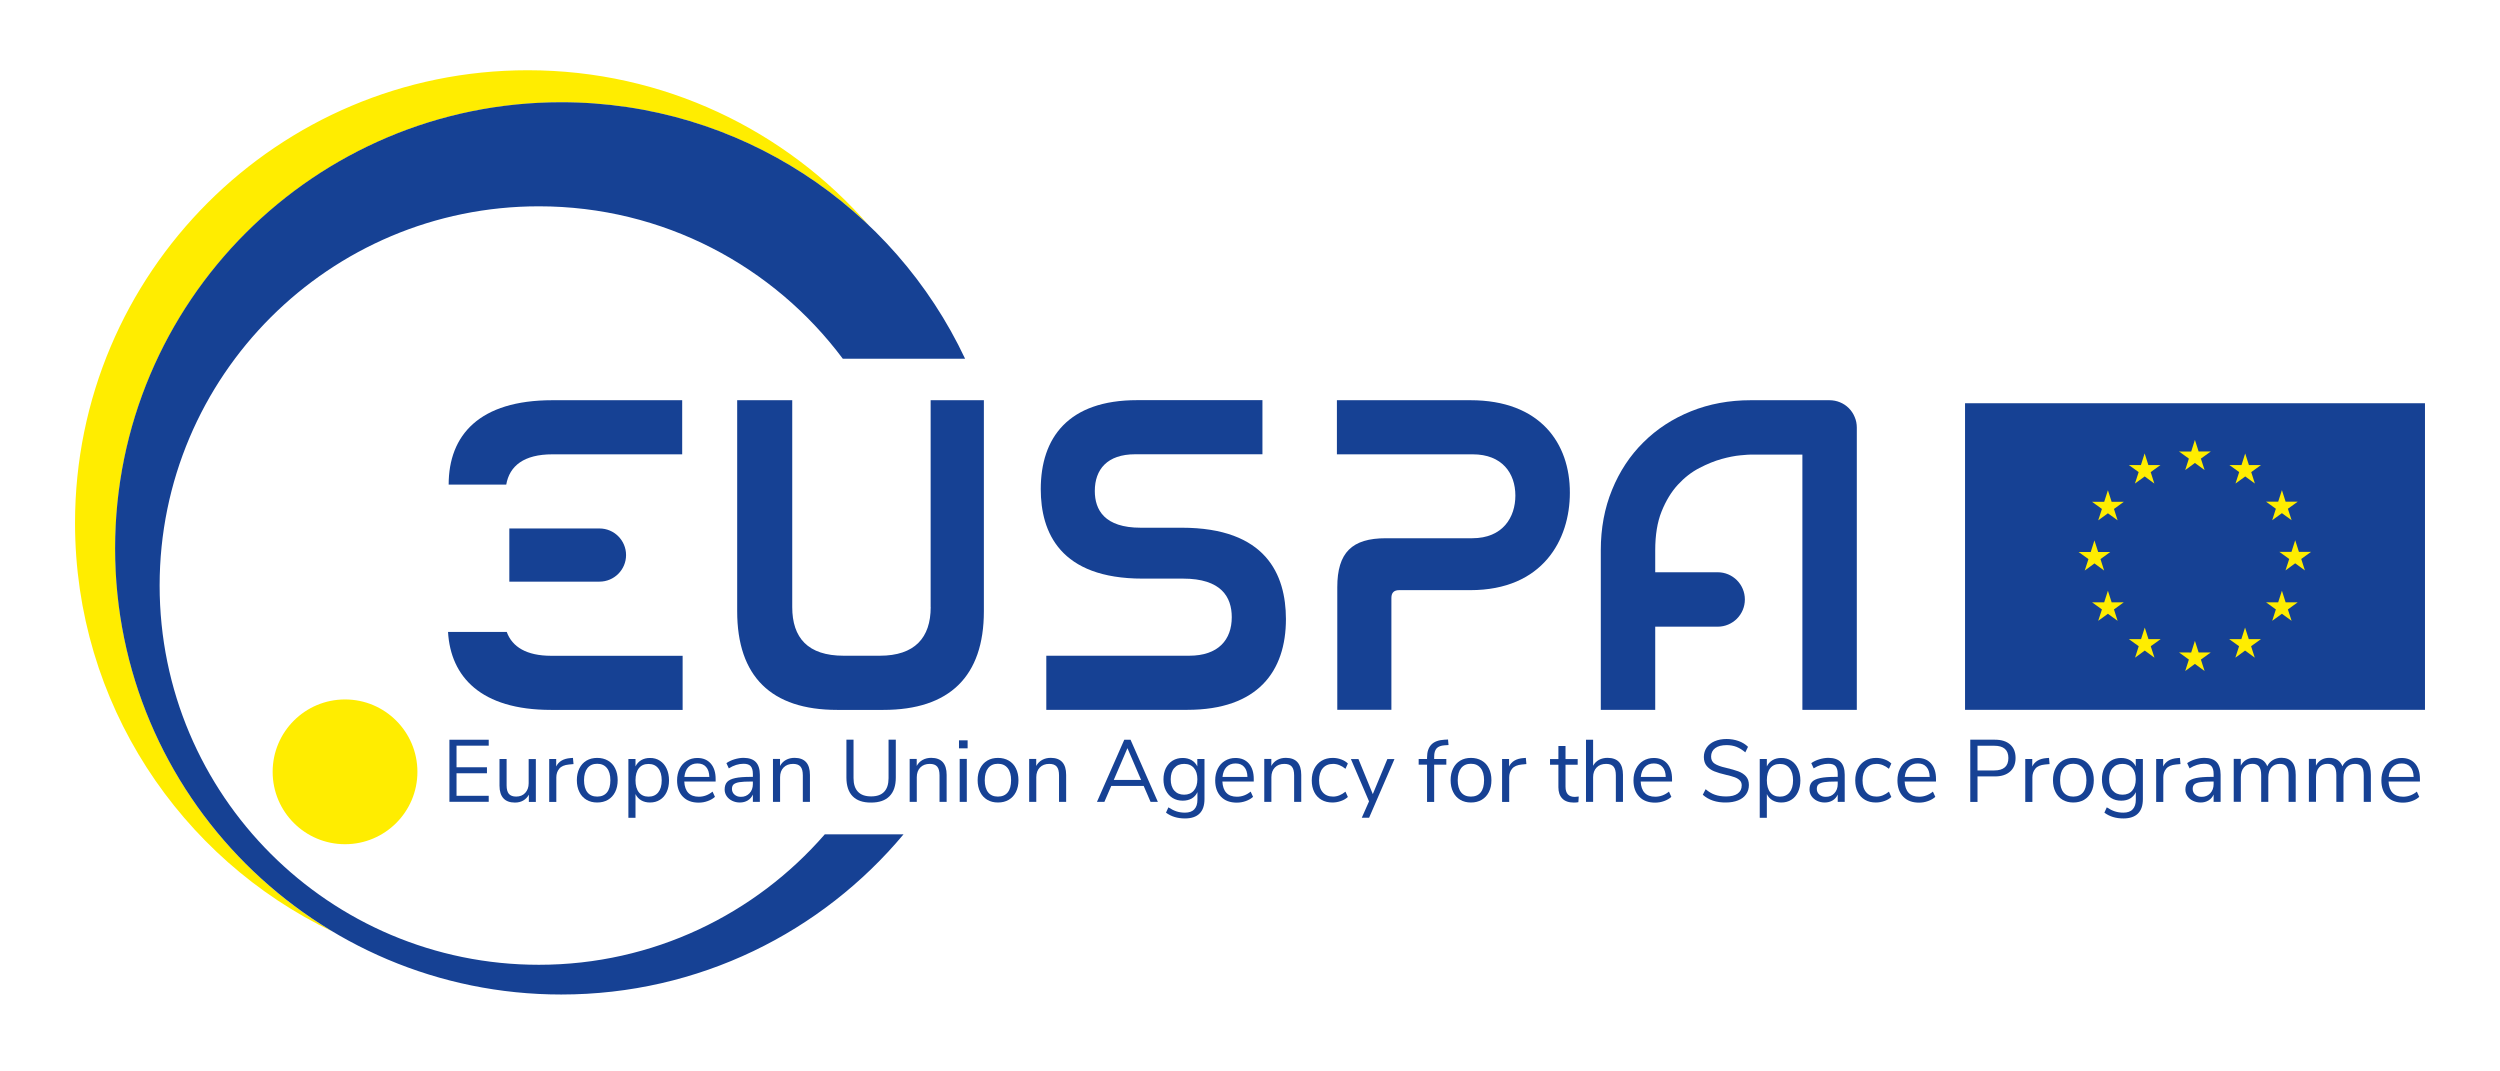 <?xml version="1.0" encoding="UTF-8"?>
<!-- Generator: Adobe Illustrator 24.1.1, SVG Export Plug-In . SVG Version: 6.00 Build 0)  -->
<svg version="1.1" id="Calque_1" xmlns="http://www.w3.org/2000/svg" xmlns:xlink="http://www.w3.org/1999/xlink" x="0px" y="0px" viewBox="0 0 396.85 170.08" style="enable-background:new 0 0 396.85 170.08;" xml:space="preserve">
<style type="text/css">
	.st0{fill:#164194;}
	.st1{fill:#FFED00;}
</style>
<g>
	<g>
		<rect x="311.93" y="64.01" class="st0" width="73.01" height="48.67"/>
		<polygon class="st1" points="346.88,74.62 348.42,73.49 349.96,74.62 349.37,72.8 350.94,71.67 349.01,71.67 348.42,69.83     347.83,71.68 345.9,71.67 347.46,72.8   "/>
		<polygon class="st1" points="338.9,76.76 340.45,75.63 341.98,76.76 341.4,74.94 342.96,73.82 341.03,73.82 340.44,71.97     339.85,73.82 337.93,73.82 339.49,74.94   "/>
		<polygon class="st1" points="334.61,77.82 334.02,79.66 332.09,79.66 333.66,80.79 333.07,82.6 334.61,81.48 336.15,82.6     335.57,80.79 337.13,79.66 335.2,79.66   "/>
		<polygon class="st1" points="332.47,89.44 334.01,90.57 333.43,88.75 334.99,87.62 333.06,87.62 332.47,85.78 331.88,87.63     329.95,87.62 331.52,88.75 330.93,90.57   "/>
		<polygon class="st1" points="335.2,95.61 334.61,93.77 334.02,95.61 332.09,95.61 333.66,96.74 333.07,98.55 334.61,97.43     336.15,98.55 335.57,96.74 337.13,95.61   "/>
		<polygon class="st1" points="341.05,101.46 340.46,99.62 339.87,101.46 337.94,101.46 339.5,102.58 338.92,104.4 340.46,103.27     342,104.4 341.41,102.58 342.98,101.46   "/>
		<polygon class="st1" points="349.01,103.57 348.42,101.73 347.83,103.58 345.9,103.57 347.46,104.7 346.88,106.52 348.42,105.39     349.96,106.52 349.37,104.7 350.94,103.57   "/>
		<polygon class="st1" points="356.97,101.46 356.38,99.62 355.79,101.46 353.86,101.46 355.43,102.58 354.84,104.4 356.38,103.27     357.92,104.4 357.34,102.58 358.9,101.46   "/>
		<polygon class="st1" points="362.82,95.61 362.23,93.77 361.64,95.61 359.71,95.61 361.27,96.74 360.69,98.55 362.23,97.43     363.77,98.55 363.18,96.74 364.74,95.61   "/>
		<polygon class="st1" points="366.86,87.6 364.93,87.6 364.34,85.76 363.75,87.6 361.82,87.6 363.39,88.73 362.8,90.55     364.34,89.42 365.88,90.55 365.3,88.73   "/>
		<polygon class="st1" points="360.69,82.58 362.23,81.46 363.77,82.58 363.18,80.76 364.74,79.64 362.82,79.64 362.23,77.8     361.64,79.64 359.71,79.64 361.27,80.76   "/>
		<polygon class="st1" points="356.4,71.98 355.82,73.82 353.89,73.82 355.45,74.94 354.86,76.76 356.41,75.63 357.94,76.76     357.36,74.94 358.92,73.82 356.99,73.82   "/>
	</g>
	<g>
		<circle class="st1" cx="54.77" cy="122.52" r="11.49"/>
		<g>
			<path class="st1" d="M18.29,87.07c0-39.11,31.71-70.82,70.82-70.82c18.92,0,36.1,7.43,48.8,19.52     c-13.17-15.08-32.53-24.62-54.13-24.62c-39.69,0-71.87,32.18-71.87,71.87c0,28.59,16.7,53.29,40.88,64.86     C32.13,135.5,18.29,112.91,18.29,87.07z"/>
			<g>
				<path class="st0" d="M85.54,153.15c-33.25,0-60.2-26.95-60.2-60.2s26.95-60.2,60.2-60.2c19.75,0,37.28,9.51,48.25,24.2h19.41      c-11.32-24.06-35.76-40.72-64.11-40.72c-39.11,0-70.82,31.71-70.82,70.82s31.71,70.82,70.82,70.82      c21.84,0,41.36-9.89,54.34-25.43h-12.5C119.91,145.12,103.67,153.15,85.54,153.15z"/>
			</g>
		</g>
	</g>
	<g>
		<path class="st0" d="M147.74,96.37c0,4.88-2.55,7.72-8.08,7.72h-5.74c-5.68,0-8.16-2.84-8.16-7.72V63.53h-8.74v33.5    c0,10.34,5.39,15.66,15.87,15.66h7.34c10.49,0,15.95-5.32,15.95-15.66v-33.5h-8.45V96.37z"/>
		<path class="st0" d="M187.58,83.77h-6.51c-5.75,0-7.28-2.84-7.28-5.83c0-3.42,1.97-5.83,6.41-5.83h20.2v-8.59h-19.9    c-10.92,0-15.29,5.97-15.29,14.13c0,6.85,3.06,14.2,16.17,14.2h6.43c6.04,0,7.72,2.91,7.72,6.12c0,3.57-2.11,6.12-6.77,6.12    h-22.67v8.59h22.38c11.21,0,15.66-6.12,15.66-14.42C204.11,91.2,200.98,83.77,187.58,83.77z"/>
		<path class="st0" d="M233.42,63.53h-21.2v8.59h21.56c4.66,0,6.77,2.99,6.77,6.55c0,3.42-1.97,6.77-6.85,6.77h-13.7    c-5.39,0-7.72,2.26-7.72,7.79v19.44h8.59V94.92c0-0.87,0.44-1.24,1.24-1.24h11.29c11.51,0,15.8-8.01,15.8-15.44    C249.23,70.37,244.49,63.53,233.42,63.53z"/>
		<g>
			<path class="st0" d="M294.41,66.19c-0.22-0.53-0.53-1-0.93-1.4c-0.4-0.4-0.86-0.71-1.4-0.93c-0.53-0.22-1.1-0.33-1.69-0.33     h-12.47c-3.43,0-6.6,0.59-9.5,1.76c-2.9,1.17-5.42,2.81-7.54,4.92c-2.13,2.1-3.79,4.62-4.98,7.54c-1.2,2.92-1.79,6.12-1.79,9.6     v25.33h8.64V99.48h9.91c2.39,0,4.32-1.93,4.32-4.32v0c0-2.39-1.93-4.32-4.32-4.32h-9.91v-3.49c0-2.41,0.33-4.47,1.01-6.16     c0.68-1.69,1.54-3.11,2.58-4.24c1.04-1.13,2.18-2.02,3.42-2.66c1.24-0.64,2.41-1.12,3.53-1.43c1.12-0.31,2.1-0.5,2.96-0.58     s1.42-0.12,1.68-0.12h8.18v40.52h8.64v-44.8C294.75,67.28,294.64,66.72,294.41,66.19z"/>
		</g>
		<path class="st0" d="M87.68,72.12h20.61v-8.59H87.68c-11.58,0-16.46,5.53-16.46,13.4c0,0,0,0,0,0h9.14    C80.88,73.95,83.17,72.12,87.68,72.12z"/>
		<path class="st0" d="M80.44,100.31h-9.32c0.41,7.13,5.22,12.38,16.34,12.38h20.9v-8.59h-20.9C83.6,104.09,81.3,102.7,80.44,100.31    z"/>
		<path class="st0" d="M80.85,83.88v8.45h14.31c2.33,0,4.22-1.89,4.22-4.22c0-2.33-1.89-4.22-4.22-4.22H80.85z"/>
	</g>
	<g>
		<path class="st0" d="M71.34,127.29v-9.87h6.24v0.95h-5.11v3.43h4.83v0.95h-4.83v3.58h5.11v0.95H71.34z"/>
		<path class="st0" d="M85.06,120.48v6.82h-1.11v-1.16c-0.21,0.41-0.52,0.72-0.9,0.94s-0.82,0.32-1.31,0.32    c-0.81,0-1.42-0.23-1.83-0.68c-0.41-0.45-0.62-1.12-0.62-2.01v-4.23h1.13v4.2c0,0.61,0.12,1.05,0.36,1.34    c0.24,0.28,0.63,0.43,1.15,0.43c0.6,0,1.08-0.19,1.44-0.58c0.36-0.39,0.55-0.9,0.55-1.53v-3.85H85.06z"/>
		<path class="st0" d="M91.04,121.29l-0.74,0.07c-0.7,0.07-1.21,0.28-1.52,0.66c-0.31,0.37-0.47,0.83-0.47,1.39v3.89h-1.13v-6.82    h1.11v1.19c0.38-0.79,1.13-1.24,2.25-1.33l0.41-0.03L91.04,121.29z"/>
		<path class="st0" d="M93.1,126.96c-0.49-0.29-0.87-0.7-1.13-1.24c-0.27-0.54-0.4-1.16-0.4-1.87c0-0.71,0.13-1.33,0.4-1.87    c0.27-0.54,0.64-0.95,1.13-1.24c0.49-0.29,1.06-0.43,1.7-0.43s1.21,0.14,1.71,0.43s0.88,0.7,1.14,1.24    c0.27,0.54,0.4,1.16,0.4,1.87c0,0.71-0.13,1.33-0.4,1.87c-0.27,0.54-0.65,0.95-1.14,1.24c-0.49,0.29-1.06,0.43-1.71,0.43    S93.59,127.25,93.1,126.96z M96.35,125.79c0.36-0.44,0.54-1.09,0.54-1.94c0-0.83-0.18-1.47-0.55-1.93    c-0.36-0.45-0.88-0.68-1.54-0.68s-1.18,0.23-1.54,0.68c-0.36,0.45-0.55,1.09-0.55,1.93c0,0.84,0.18,1.48,0.54,1.93    s0.88,0.67,1.55,0.67S95.99,126.23,96.35,125.79z"/>
		<path class="st0" d="M104.76,120.76c0.46,0.3,0.81,0.72,1.06,1.25c0.25,0.54,0.38,1.16,0.38,1.87c0,0.71-0.13,1.33-0.38,1.86    s-0.6,0.94-1.06,1.22c-0.45,0.29-0.98,0.43-1.59,0.43c-0.53,0-1-0.12-1.39-0.35s-0.7-0.56-0.9-0.99v3.77h-1.13v-9.34h1.13v1.18    c0.21-0.43,0.51-0.76,0.9-0.99s0.86-0.35,1.39-0.35C103.77,120.31,104.3,120.46,104.76,120.76z M104.49,125.78    c0.36-0.45,0.55-1.08,0.55-1.9s-0.18-1.46-0.55-1.92c-0.36-0.46-0.88-0.69-1.54-0.69s-1.17,0.22-1.53,0.67    c-0.36,0.45-0.54,1.09-0.54,1.92c0,0.83,0.18,1.47,0.54,1.92c0.36,0.45,0.87,0.68,1.53,0.68S104.13,126.23,104.49,125.78z"/>
		<path class="st0" d="M113.6,124.06h-4.98c0.04,0.79,0.25,1.39,0.64,1.8s0.95,0.61,1.67,0.61c0.79,0,1.52-0.27,2.18-0.81l0.38,0.83    c-0.3,0.28-0.68,0.5-1.15,0.67s-0.94,0.25-1.43,0.25c-1.06,0-1.9-0.31-2.51-0.94c-0.61-0.63-0.92-1.49-0.92-2.59    c0-0.7,0.14-1.32,0.41-1.86c0.27-0.54,0.65-0.95,1.14-1.25c0.49-0.3,1.05-0.45,1.67-0.45c0.91,0,1.61,0.3,2.13,0.89    c0.51,0.59,0.77,1.41,0.77,2.44V124.06z M109.28,121.75c-0.36,0.37-0.57,0.9-0.64,1.58h3.96c-0.02-0.69-0.19-1.22-0.52-1.59    c-0.33-0.37-0.78-0.55-1.37-0.55C110.12,121.19,109.64,121.38,109.28,121.75z"/>
		<path class="st0" d="M119.98,120.97c0.42,0.44,0.64,1.12,0.64,2.02v4.3h-1.11v-1.16c-0.18,0.4-0.45,0.71-0.81,0.93    c-0.36,0.22-0.78,0.33-1.26,0.33c-0.44,0-0.84-0.09-1.21-0.27c-0.37-0.18-0.66-0.42-0.88-0.74c-0.21-0.32-0.32-0.67-0.32-1.05    c0-0.51,0.13-0.91,0.39-1.2c0.26-0.28,0.69-0.49,1.29-0.62c0.6-0.13,1.43-0.19,2.49-0.19h0.31v-0.46c0-0.57-0.12-0.98-0.35-1.24    c-0.23-0.26-0.61-0.38-1.13-0.38c-0.78,0-1.56,0.24-2.34,0.73l-0.38-0.83c0.35-0.25,0.78-0.46,1.28-0.61    c0.5-0.15,0.98-0.23,1.45-0.23C118.91,120.31,119.56,120.53,119.98,120.97z M118.97,125.93c0.36-0.38,0.54-0.87,0.54-1.46v-0.41    h-0.25c-0.82,0-1.45,0.03-1.88,0.1c-0.43,0.07-0.73,0.19-0.92,0.35c-0.18,0.16-0.27,0.4-0.27,0.72c0,0.36,0.13,0.67,0.4,0.9    c0.27,0.24,0.6,0.36,1,0.36C118.15,126.5,118.61,126.31,118.97,125.93z"/>
		<path class="st0" d="M128.57,123.01v4.28h-1.13v-4.21c0-0.63-0.12-1.1-0.37-1.39c-0.25-0.29-0.64-0.43-1.18-0.43    c-0.63,0-1.13,0.19-1.5,0.57c-0.37,0.38-0.56,0.9-0.56,1.55v3.91h-1.13v-6.82h1.12v1.12c0.22-0.42,0.54-0.74,0.94-0.96    c0.4-0.22,0.86-0.33,1.37-0.33C127.75,120.31,128.57,121.21,128.57,123.01z"/>
		<path class="st0" d="M135.35,126.4c-0.66-0.67-0.99-1.66-0.99-2.97v-6.01h1.13v6.1c0,0.96,0.24,1.68,0.71,2.17    s1.16,0.73,2.08,0.73s1.61-0.24,2.07-0.73c0.47-0.49,0.7-1.21,0.7-2.17v-6.1h1.15v6.01c0,1.3-0.33,2.28-1,2.96    c-0.67,0.68-1.64,1.01-2.92,1.01C136.98,127.41,136.01,127.07,135.35,126.4z"/>
		<path class="st0" d="M150.27,123.01v4.28h-1.13v-4.21c0-0.63-0.12-1.1-0.37-1.39c-0.25-0.29-0.64-0.43-1.18-0.43    c-0.63,0-1.13,0.19-1.5,0.57c-0.37,0.38-0.56,0.9-0.56,1.55v3.91h-1.13v-6.82h1.12v1.12c0.22-0.42,0.54-0.74,0.94-0.96    c0.4-0.22,0.86-0.33,1.37-0.33C149.45,120.31,150.27,121.21,150.27,123.01z"/>
		<path class="st0" d="M152.23,117.52h1.37v1.27h-1.37V117.52z M152.34,127.29v-6.82h1.13v6.82H152.34z"/>
		<path class="st0" d="M156.72,126.96c-0.49-0.29-0.87-0.7-1.13-1.24c-0.27-0.54-0.4-1.16-0.4-1.87c0-0.71,0.13-1.33,0.4-1.87    c0.27-0.54,0.64-0.95,1.13-1.24c0.49-0.29,1.06-0.43,1.7-0.43s1.21,0.14,1.71,0.43s0.88,0.7,1.14,1.24    c0.27,0.54,0.4,1.16,0.4,1.87c0,0.71-0.13,1.33-0.4,1.87c-0.27,0.54-0.65,0.95-1.14,1.24c-0.49,0.29-1.06,0.43-1.71,0.43    S157.21,127.25,156.72,126.96z M159.96,125.79c0.36-0.44,0.54-1.09,0.54-1.94c0-0.83-0.18-1.47-0.55-1.93    c-0.36-0.45-0.88-0.68-1.54-0.68s-1.18,0.23-1.54,0.68c-0.36,0.45-0.55,1.09-0.55,1.93c0,0.84,0.18,1.48,0.54,1.93    s0.88,0.67,1.55,0.67S159.6,126.23,159.96,125.79z"/>
		<path class="st0" d="M169.24,123.01v4.28h-1.13v-4.21c0-0.63-0.12-1.1-0.37-1.39c-0.25-0.29-0.64-0.43-1.18-0.43    c-0.63,0-1.13,0.19-1.5,0.57c-0.37,0.38-0.56,0.9-0.56,1.55v3.91h-1.13v-6.82h1.12v1.12c0.22-0.42,0.54-0.74,0.94-0.96    c0.4-0.22,0.86-0.33,1.37-0.33C168.42,120.31,169.24,121.21,169.24,123.01z"/>
		<path class="st0" d="M182.64,127.29l-1.09-2.53h-5.15l-1.09,2.53h-1.18l4.34-9.87h0.99l4.34,9.87H182.64z M176.8,123.81h4.34    l-2.17-5.05L176.8,123.81z"/>
		<path class="st0" d="M191.2,120.48v6.36c0,1.02-0.26,1.79-0.78,2.3c-0.52,0.52-1.3,0.78-2.32,0.78c-1.19,0-2.2-0.31-3.01-0.92    l0.38-0.84c0.46,0.3,0.89,0.51,1.29,0.64c0.4,0.13,0.85,0.2,1.34,0.2c0.65,0,1.15-0.17,1.48-0.53c0.34-0.35,0.5-0.86,0.5-1.53    v-1.2c-0.2,0.44-0.5,0.77-0.9,1.01c-0.41,0.23-0.88,0.35-1.44,0.35c-0.6,0-1.13-0.14-1.59-0.42s-0.82-0.68-1.08-1.19    c-0.26-0.51-0.38-1.11-0.38-1.78s0.13-1.26,0.38-1.78c0.26-0.51,0.62-0.91,1.08-1.19c0.46-0.28,0.99-0.42,1.59-0.42    c0.54,0,1.01,0.12,1.41,0.35s0.7,0.56,0.91,0.99v-1.18H191.2z M189.51,125.5c0.37-0.43,0.56-1.03,0.56-1.8    c0-0.76-0.18-1.35-0.55-1.79s-0.88-0.65-1.55-0.65s-1.18,0.22-1.56,0.65s-0.57,1.03-0.57,1.79c0,0.77,0.19,1.37,0.57,1.8    s0.9,0.65,1.56,0.65C188.62,126.15,189.14,125.93,189.51,125.5z"/>
		<path class="st0" d="M199.02,124.06h-4.98c0.04,0.79,0.25,1.39,0.64,1.8s0.95,0.61,1.67,0.61c0.79,0,1.52-0.27,2.18-0.81    l0.38,0.83c-0.3,0.28-0.68,0.5-1.15,0.67s-0.94,0.25-1.43,0.25c-1.06,0-1.9-0.31-2.51-0.94c-0.61-0.63-0.92-1.49-0.92-2.59    c0-0.7,0.14-1.32,0.41-1.86c0.27-0.54,0.65-0.95,1.14-1.25c0.49-0.3,1.05-0.45,1.67-0.45c0.91,0,1.61,0.3,2.13,0.89    c0.51,0.59,0.77,1.41,0.77,2.44V124.06z M194.7,121.75c-0.36,0.37-0.57,0.9-0.64,1.58h3.96c-0.02-0.69-0.19-1.22-0.52-1.59    c-0.33-0.37-0.78-0.55-1.37-0.55C195.54,121.19,195.06,121.38,194.7,121.75z"/>
		<path class="st0" d="M206.56,123.01v4.28h-1.13v-4.21c0-0.63-0.12-1.1-0.37-1.39s-0.64-0.43-1.18-0.43c-0.63,0-1.13,0.19-1.5,0.57    c-0.37,0.38-0.56,0.9-0.56,1.55v3.91h-1.13v-6.82h1.12v1.12c0.22-0.42,0.54-0.74,0.94-0.96c0.4-0.22,0.86-0.33,1.37-0.33    C205.75,120.31,206.56,121.21,206.56,123.01z"/>
		<path class="st0" d="M209.77,126.96c-0.5-0.29-0.88-0.7-1.14-1.22c-0.27-0.53-0.4-1.15-0.4-1.86c0-0.71,0.14-1.33,0.41-1.87    c0.28-0.54,0.66-0.95,1.16-1.25c0.5-0.3,1.08-0.45,1.76-0.45c0.46,0,0.91,0.08,1.34,0.24c0.44,0.16,0.79,0.38,1.06,0.65    l-0.38,0.84c-0.64-0.52-1.3-0.78-1.96-0.78c-0.7,0-1.25,0.23-1.64,0.69c-0.39,0.46-0.59,1.1-0.59,1.93c0,0.82,0.2,1.46,0.59,1.9    c0.39,0.45,0.94,0.67,1.64,0.67c0.66,0,1.32-0.26,1.96-0.78l0.38,0.84c-0.29,0.27-0.65,0.49-1.09,0.64    c-0.44,0.16-0.89,0.24-1.36,0.24C210.85,127.39,210.26,127.25,209.77,126.96z"/>
		<path class="st0" d="M220.23,120.49h1.13l-4.03,9.32h-1.16l1.15-2.6l-2.88-6.72h1.2l2.28,5.57L220.23,120.49z"/>
		<path class="st0" d="M227.66,120.48h1.93v0.9h-1.93v5.92h-1.13v-5.92h-1.33v-0.9h1.33v-0.22c0-0.91,0.23-1.59,0.68-2.06    c0.45-0.47,1.15-0.73,2.09-0.78l0.56-0.03l0.08,0.88l-0.64,0.04c-0.57,0.04-0.99,0.2-1.25,0.48c-0.26,0.29-0.39,0.72-0.39,1.31    V120.48z"/>
		<path class="st0" d="M231.8,126.96c-0.49-0.29-0.87-0.7-1.13-1.24c-0.27-0.54-0.4-1.16-0.4-1.87c0-0.71,0.13-1.33,0.4-1.87    c0.27-0.54,0.64-0.95,1.13-1.24c0.49-0.29,1.06-0.43,1.7-0.43c0.64,0,1.21,0.14,1.71,0.43c0.5,0.29,0.88,0.7,1.14,1.24    c0.27,0.54,0.4,1.16,0.4,1.87c0,0.71-0.13,1.33-0.4,1.87c-0.27,0.54-0.65,0.95-1.14,1.24c-0.49,0.29-1.06,0.43-1.71,0.43    C232.85,127.39,232.29,127.25,231.8,126.96z M235.04,125.79c0.36-0.44,0.54-1.09,0.54-1.94c0-0.83-0.18-1.47-0.55-1.93    c-0.36-0.45-0.88-0.68-1.54-0.68c-0.66,0-1.18,0.23-1.54,0.68c-0.36,0.45-0.55,1.09-0.55,1.93c0,0.84,0.18,1.48,0.54,1.93    s0.88,0.67,1.55,0.67S234.69,126.23,235.04,125.79z"/>
		<path class="st0" d="M242.3,121.29l-0.74,0.07c-0.7,0.07-1.21,0.28-1.52,0.66c-0.31,0.37-0.47,0.83-0.47,1.39v3.89h-1.13v-6.82    h1.11v1.19c0.38-0.79,1.13-1.24,2.25-1.33l0.41-0.03L242.3,121.29z"/>
		<path class="st0" d="M250.61,126.44l-0.06,0.9c-0.21,0.04-0.45,0.06-0.7,0.06c-0.82,0-1.44-0.21-1.85-0.64    c-0.42-0.43-0.62-1.03-0.62-1.79v-3.58h-1.33v-0.9h1.33v-2.07h1.13v2.07h1.93v0.9h-1.93v3.5c0,1.07,0.5,1.61,1.48,1.61    C250.2,126.48,250.4,126.47,250.61,126.44z"/>
		<path class="st0" d="M257.63,123.01v4.28h-1.13v-4.21c0-0.63-0.12-1.1-0.37-1.39s-0.64-0.43-1.18-0.43c-0.63,0-1.13,0.19-1.5,0.57    c-0.37,0.38-0.56,0.9-0.56,1.55v3.91h-1.13v-9.87h1.13v4.14c0.22-0.41,0.53-0.72,0.93-0.94c0.4-0.21,0.85-0.32,1.36-0.32    C256.82,120.31,257.63,121.21,257.63,123.01z"/>
		<path class="st0" d="M265.42,124.06h-4.98c0.04,0.79,0.25,1.39,0.64,1.8c0.39,0.41,0.95,0.61,1.67,0.61    c0.79,0,1.52-0.27,2.18-0.81l0.38,0.83c-0.3,0.28-0.68,0.5-1.15,0.67s-0.94,0.25-1.43,0.25c-1.06,0-1.9-0.31-2.51-0.94    c-0.61-0.63-0.92-1.49-0.92-2.59c0-0.7,0.14-1.32,0.41-1.86c0.27-0.54,0.65-0.95,1.14-1.25c0.49-0.3,1.05-0.45,1.67-0.45    c0.91,0,1.62,0.3,2.13,0.89c0.51,0.59,0.77,1.41,0.77,2.44V124.06z M261.1,121.75c-0.36,0.37-0.57,0.9-0.64,1.58h3.96    c-0.02-0.69-0.19-1.22-0.52-1.59c-0.33-0.37-0.78-0.55-1.37-0.55C261.94,121.19,261.46,121.38,261.1,121.75z"/>
		<path class="st0" d="M270.3,126.16l0.45-0.88c0.49,0.41,0.98,0.71,1.49,0.88c0.51,0.18,1.1,0.27,1.77,0.27    c0.79,0,1.4-0.15,1.83-0.46c0.43-0.31,0.64-0.74,0.64-1.3c0-0.33-0.1-0.59-0.31-0.8s-0.48-0.37-0.81-0.49s-0.79-0.25-1.36-0.38    c-0.77-0.18-1.39-0.36-1.88-0.56c-0.49-0.2-0.89-0.48-1.19-0.84c-0.3-0.36-0.46-0.84-0.46-1.43c0-0.56,0.15-1.06,0.44-1.49    c0.29-0.43,0.71-0.77,1.26-1.01c0.55-0.24,1.18-0.36,1.9-0.36c0.68,0,1.32,0.11,1.91,0.32c0.59,0.21,1.09,0.52,1.5,0.92    l-0.43,0.88c-0.47-0.4-0.94-0.69-1.42-0.88c-0.48-0.18-1-0.27-1.56-0.27c-0.77,0-1.37,0.16-1.8,0.48    c-0.43,0.32-0.65,0.77-0.65,1.35c0,0.5,0.19,0.87,0.57,1.12s0.96,0.47,1.74,0.64c0.85,0.21,1.52,0.39,2,0.57s0.89,0.43,1.21,0.78    c0.32,0.35,0.48,0.81,0.48,1.39c0,0.56-0.15,1.05-0.44,1.47c-0.29,0.42-0.72,0.75-1.27,0.97s-1.19,0.34-1.93,0.34    C272.46,127.41,271.23,126.99,270.3,126.16z"/>
		<path class="st0" d="M284.35,120.76c0.46,0.3,0.81,0.72,1.06,1.25c0.25,0.54,0.38,1.16,0.38,1.87c0,0.71-0.13,1.33-0.38,1.86    s-0.6,0.94-1.06,1.22c-0.45,0.29-0.98,0.43-1.59,0.43c-0.53,0-1-0.12-1.39-0.35s-0.7-0.56-0.9-0.99v3.77h-1.13v-9.34h1.13v1.18    c0.21-0.43,0.51-0.76,0.9-0.99s0.86-0.35,1.39-0.35C283.36,120.31,283.89,120.46,284.35,120.76z M284.08,125.78    c0.36-0.45,0.55-1.08,0.55-1.9s-0.18-1.46-0.55-1.92c-0.36-0.46-0.88-0.69-1.54-0.69c-0.66,0-1.17,0.22-1.53,0.67    c-0.36,0.45-0.54,1.09-0.54,1.92c0,0.83,0.18,1.47,0.54,1.92c0.36,0.45,0.87,0.68,1.53,0.68    C283.2,126.46,283.72,126.23,284.08,125.78z"/>
		<path class="st0" d="M292.19,120.97c0.42,0.44,0.64,1.12,0.64,2.02v4.3h-1.11v-1.16c-0.18,0.4-0.45,0.71-0.81,0.93    c-0.36,0.22-0.78,0.33-1.26,0.33c-0.44,0-0.84-0.09-1.21-0.27c-0.37-0.18-0.66-0.42-0.88-0.74c-0.21-0.32-0.32-0.67-0.32-1.05    c0-0.51,0.13-0.91,0.39-1.2c0.26-0.28,0.69-0.49,1.29-0.62c0.6-0.13,1.43-0.19,2.49-0.19h0.31v-0.46c0-0.57-0.12-0.98-0.35-1.24    c-0.23-0.26-0.61-0.38-1.13-0.38c-0.78,0-1.56,0.24-2.34,0.73l-0.38-0.83c0.35-0.25,0.78-0.46,1.28-0.61    c0.5-0.15,0.98-0.23,1.45-0.23C291.12,120.31,291.77,120.53,292.19,120.97z M291.18,125.93c0.36-0.38,0.54-0.87,0.54-1.46v-0.41    h-0.25c-0.82,0-1.45,0.03-1.88,0.1c-0.43,0.07-0.74,0.19-0.92,0.35c-0.18,0.16-0.27,0.4-0.27,0.72c0,0.36,0.13,0.67,0.4,0.9    c0.27,0.24,0.6,0.36,1,0.36C290.37,126.5,290.83,126.31,291.18,125.93z"/>
		<path class="st0" d="M296.04,126.96c-0.5-0.29-0.88-0.7-1.14-1.22c-0.27-0.53-0.4-1.15-0.4-1.86c0-0.71,0.14-1.33,0.41-1.87    c0.28-0.54,0.66-0.95,1.16-1.25c0.5-0.3,1.08-0.45,1.76-0.45c0.46,0,0.91,0.08,1.34,0.24c0.44,0.16,0.79,0.38,1.06,0.65    l-0.38,0.84c-0.64-0.52-1.3-0.78-1.96-0.78c-0.7,0-1.25,0.23-1.64,0.69c-0.39,0.46-0.59,1.1-0.59,1.93c0,0.82,0.2,1.46,0.59,1.9    c0.39,0.45,0.94,0.67,1.64,0.67c0.66,0,1.32-0.26,1.96-0.78l0.38,0.84c-0.29,0.27-0.65,0.49-1.09,0.64    c-0.44,0.16-0.89,0.24-1.36,0.24C297.11,127.39,296.53,127.25,296.04,126.96z"/>
		<path class="st0" d="M307.32,124.06h-4.98c0.04,0.79,0.25,1.39,0.64,1.8c0.39,0.41,0.95,0.61,1.67,0.61    c0.79,0,1.52-0.27,2.18-0.81l0.38,0.83c-0.3,0.28-0.68,0.5-1.15,0.67s-0.94,0.25-1.43,0.25c-1.06,0-1.9-0.31-2.51-0.94    c-0.61-0.63-0.92-1.49-0.92-2.59c0-0.7,0.14-1.32,0.41-1.86c0.27-0.54,0.65-0.95,1.14-1.25c0.49-0.3,1.05-0.45,1.67-0.45    c0.91,0,1.62,0.3,2.13,0.89c0.51,0.59,0.77,1.41,0.77,2.44V124.06z M303,121.75c-0.36,0.37-0.57,0.9-0.64,1.58h3.96    c-0.02-0.69-0.19-1.22-0.52-1.59c-0.33-0.37-0.78-0.55-1.37-0.55C303.84,121.19,303.36,121.38,303,121.75z"/>
		<path class="st0" d="M312.76,117.42h3.91c1.04,0,1.84,0.25,2.42,0.76c0.57,0.5,0.86,1.22,0.86,2.14s-0.29,1.64-0.87,2.16    c-0.58,0.51-1.38,0.77-2.41,0.77h-2.76v4.05h-1.15V117.42z M316.56,122.3c1.5,0,2.25-0.66,2.25-1.97c0-1.3-0.75-1.95-2.25-1.95    h-2.65v3.92H316.56z"/>
		<path class="st0" d="M325.35,121.29l-0.74,0.07c-0.7,0.07-1.21,0.28-1.52,0.66c-0.31,0.37-0.47,0.83-0.47,1.39v3.89h-1.13v-6.82    h1.11v1.19c0.38-0.79,1.13-1.24,2.25-1.33l0.41-0.03L325.35,121.29z"/>
		<path class="st0" d="M327.42,126.96c-0.49-0.29-0.87-0.7-1.13-1.24c-0.27-0.54-0.4-1.16-0.4-1.87c0-0.71,0.13-1.33,0.4-1.87    c0.27-0.54,0.64-0.95,1.13-1.24s1.06-0.43,1.7-0.43c0.64,0,1.21,0.14,1.71,0.43c0.49,0.29,0.88,0.7,1.14,1.24    c0.27,0.54,0.4,1.16,0.4,1.87c0,0.71-0.13,1.33-0.4,1.87c-0.27,0.54-0.65,0.95-1.14,1.24c-0.5,0.29-1.06,0.43-1.71,0.43    C328.47,127.39,327.91,127.25,327.42,126.96z M330.66,125.79c0.36-0.44,0.54-1.09,0.54-1.94c0-0.83-0.18-1.47-0.55-1.93    c-0.36-0.45-0.88-0.68-1.54-0.68c-0.66,0-1.18,0.23-1.54,0.68c-0.36,0.45-0.55,1.09-0.55,1.93c0,0.84,0.18,1.48,0.54,1.93    s0.88,0.67,1.55,0.67S330.3,126.23,330.66,125.79z"/>
		<path class="st0" d="M340.16,120.48v6.36c0,1.02-0.26,1.79-0.78,2.3c-0.52,0.52-1.3,0.78-2.32,0.78c-1.2,0-2.2-0.31-3.01-0.92    l0.38-0.84c0.46,0.3,0.89,0.51,1.29,0.64s0.85,0.2,1.34,0.2c0.65,0,1.15-0.17,1.48-0.53c0.34-0.35,0.5-0.86,0.5-1.53v-1.2    c-0.2,0.44-0.5,0.77-0.9,1.01s-0.88,0.35-1.43,0.35c-0.6,0-1.13-0.14-1.59-0.42s-0.82-0.68-1.08-1.19    c-0.26-0.51-0.38-1.11-0.38-1.78s0.13-1.26,0.38-1.78c0.26-0.51,0.62-0.91,1.08-1.19c0.46-0.28,0.99-0.42,1.59-0.42    c0.54,0,1.01,0.12,1.41,0.35c0.4,0.23,0.7,0.56,0.91,0.99v-1.18H340.16z M338.47,125.5c0.37-0.43,0.56-1.03,0.56-1.8    c0-0.76-0.18-1.35-0.55-1.79c-0.37-0.43-0.88-0.65-1.55-0.65s-1.18,0.22-1.56,0.65s-0.57,1.03-0.57,1.79    c0,0.77,0.19,1.37,0.57,1.8s0.9,0.65,1.56,0.65C337.58,126.15,338.1,125.93,338.47,125.5z"/>
		<path class="st0" d="M346.13,121.29l-0.74,0.07c-0.7,0.07-1.21,0.28-1.52,0.66c-0.31,0.37-0.47,0.83-0.47,1.39v3.89h-1.13v-6.82    h1.11v1.19c0.38-0.79,1.13-1.24,2.25-1.33l0.41-0.03L346.13,121.29z"/>
		<path class="st0" d="M351.86,120.97c0.42,0.44,0.64,1.12,0.64,2.02v4.3h-1.11v-1.16c-0.18,0.4-0.45,0.71-0.81,0.93    c-0.36,0.22-0.78,0.33-1.26,0.33c-0.44,0-0.84-0.09-1.21-0.27c-0.37-0.18-0.66-0.42-0.88-0.74c-0.21-0.32-0.32-0.67-0.32-1.05    c0-0.51,0.13-0.91,0.39-1.2c0.26-0.28,0.69-0.49,1.29-0.62c0.6-0.13,1.43-0.19,2.49-0.19h0.31v-0.46c0-0.57-0.12-0.98-0.35-1.24    c-0.23-0.26-0.61-0.38-1.13-0.38c-0.78,0-1.56,0.24-2.34,0.73l-0.38-0.83c0.35-0.25,0.78-0.46,1.28-0.61s0.98-0.23,1.45-0.23    C350.79,120.31,351.43,120.53,351.86,120.97z M350.85,125.93c0.36-0.38,0.54-0.87,0.54-1.46v-0.41h-0.25    c-0.82,0-1.45,0.03-1.88,0.1c-0.43,0.07-0.74,0.19-0.92,0.35c-0.18,0.16-0.27,0.4-0.27,0.72c0,0.36,0.13,0.67,0.4,0.9    c0.27,0.24,0.6,0.36,1,0.36C350.03,126.5,350.49,126.31,350.85,125.93z"/>
		<path class="st0" d="M364.42,123.01v4.28h-1.13v-4.23c0-0.63-0.11-1.08-0.33-1.37c-0.22-0.29-0.57-0.43-1.06-0.43    c-0.57,0-1.02,0.19-1.34,0.57c-0.33,0.38-0.49,0.91-0.49,1.57v3.89h-1.13v-4.23c0-0.63-0.11-1.09-0.34-1.38    c-0.22-0.29-0.58-0.43-1.06-0.43c-0.57,0-1.02,0.19-1.34,0.57c-0.33,0.38-0.49,0.91-0.49,1.57v3.89h-1.13v-6.82h1.12v1.08    c0.21-0.4,0.49-0.71,0.85-0.92c0.36-0.21,0.78-0.32,1.26-0.32c1.05,0,1.75,0.45,2.09,1.34c0.2-0.42,0.49-0.75,0.9-0.99    s0.86-0.36,1.37-0.36C363.67,120.31,364.42,121.21,364.42,123.01z"/>
		<path class="st0" d="M376.35,123.01v4.28h-1.13v-4.23c0-0.63-0.11-1.08-0.33-1.37c-0.22-0.29-0.57-0.43-1.06-0.43    c-0.57,0-1.02,0.19-1.34,0.57c-0.33,0.38-0.49,0.91-0.49,1.57v3.89h-1.13v-4.23c0-0.63-0.11-1.09-0.34-1.38    c-0.22-0.29-0.58-0.43-1.06-0.43c-0.57,0-1.02,0.19-1.34,0.57c-0.33,0.38-0.49,0.91-0.49,1.57v3.89h-1.13v-6.82h1.12v1.08    c0.21-0.4,0.49-0.71,0.85-0.92c0.36-0.21,0.78-0.32,1.26-0.32c1.05,0,1.75,0.45,2.09,1.34c0.2-0.42,0.49-0.75,0.9-0.99    s0.86-0.36,1.37-0.36C375.6,120.31,376.35,121.21,376.35,123.01z"/>
		<path class="st0" d="M384.14,124.06h-4.98c0.04,0.79,0.25,1.39,0.64,1.8c0.39,0.41,0.95,0.61,1.67,0.61    c0.79,0,1.52-0.27,2.18-0.81l0.38,0.83c-0.3,0.28-0.68,0.5-1.15,0.67s-0.94,0.25-1.43,0.25c-1.06,0-1.9-0.31-2.51-0.94    c-0.61-0.63-0.92-1.49-0.92-2.59c0-0.7,0.14-1.32,0.41-1.86c0.27-0.54,0.65-0.95,1.14-1.25c0.49-0.3,1.05-0.45,1.67-0.45    c0.91,0,1.61,0.3,2.13,0.89c0.51,0.59,0.77,1.41,0.77,2.44V124.06z M379.82,121.75c-0.36,0.37-0.57,0.9-0.64,1.58h3.96    c-0.02-0.69-0.19-1.22-0.52-1.59c-0.33-0.37-0.78-0.55-1.37-0.55C380.65,121.19,380.18,121.38,379.82,121.75z"/>
	</g>
</g>
</svg>